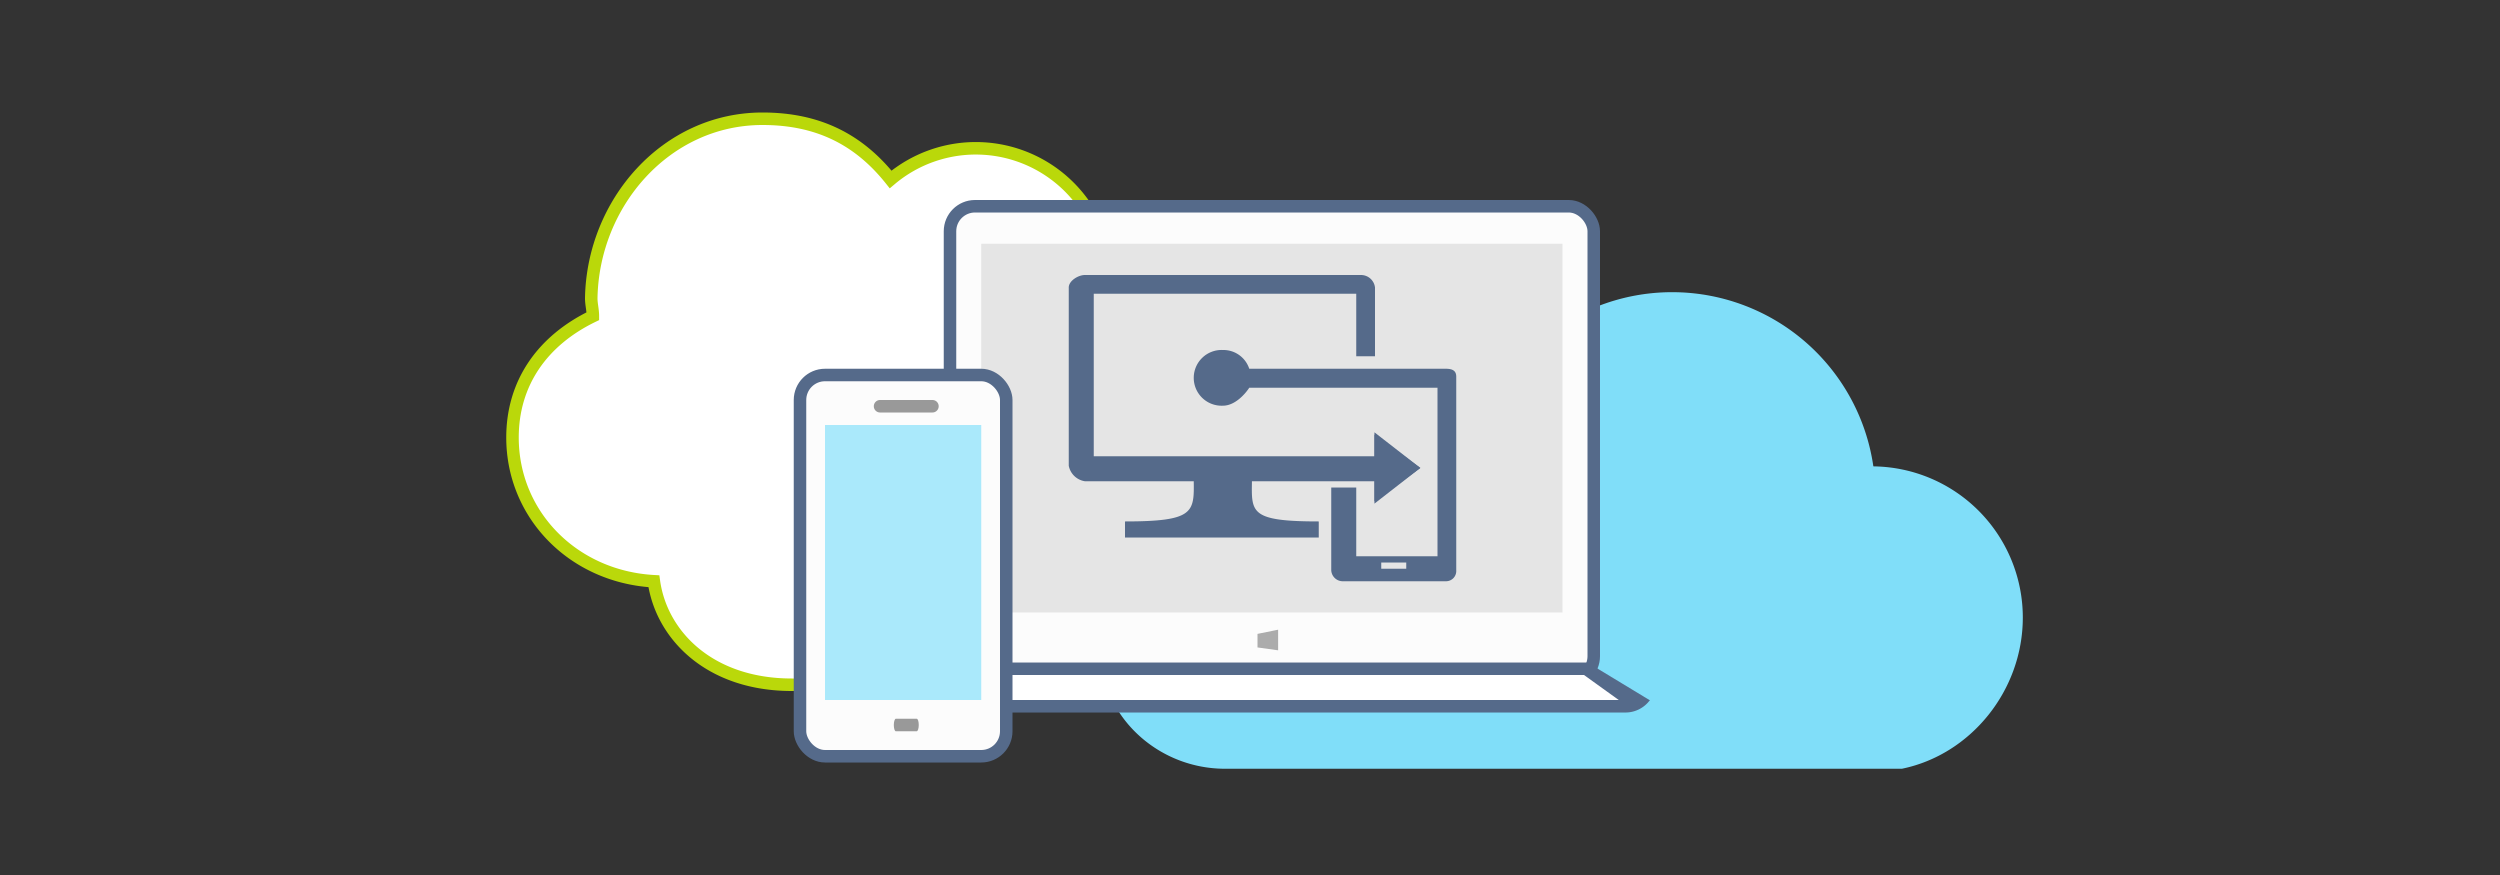 <svg xmlns="http://www.w3.org/2000/svg" viewBox="0 0 400 140">
  <rect x="0" y="0" width="400" height="140" fill="#333333" stroke="none"/>
  <defs>
    <style>
      .cls-1, .cls-5 {
        fill: #fff;
      }

      .cls-1 {
        stroke: #bad80a;
      }

      .cls-1, .cls-3 {
        stroke-miterlimit: 10;
        stroke-width: 2px;
      }

      .cls-2 {
        fill: #80def9;
      }

      .cls-3 {
        fill: #fcfcfc;
        stroke: #556a8a;
      }

      .cls-4 {
        fill: #556a8a;
      }

      .cls-6 {
        fill: #e5e5e5;
      }

      .cls-7 {
        fill: #aae9fb;
      }

      .cls-8 {
        fill: #999;
      }

      .cls-9 {
        fill: #acacac;
      }
    </style>
  </defs>
  <title>bcs-partner-advanced-management-intune-1</title>
  <g id="ICONS">
    <path class="cls-1" d="M178,50.13v-.58a23.51,23.51,0,0,0-.76-5.84,21.14,21.14,0,0,0-34.74-15C137.32,22.22,130.77,19,122,19c-15.47,0-27.14,13.5-27.4,28.71,0,1,.26,1.84.26,2.88C86.72,54.53,82,61.34,82,70c0,12.37,9.73,22.28,22.62,23,1.19,8.59,8.88,16.56,22.07,16.56,11.12,0,17.76.9,25.87-8.23a27.34,27.34,0,0,0,12.94,3.53c15.59,0,28.23-13.81,28.23-29.4A28.22,28.22,0,0,0,178,50.13Z"/>
    <g>
      <path class="cls-2" d="M299.79,74.62a.06.06,0,0,1-.06-.05,32.53,32.53,0,0,0-64.2-1.07.06.06,0,0,1-.1,0A22.14,22.14,0,0,0,200,84.79a.06.06,0,0,1-.07,0A19.3,19.3,0,0,0,176,104.52C176.48,115,185.51,123,196,123h108.3c11-2.25,19.35-12.49,19.35-24.2A24.19,24.19,0,0,0,299.79,74.62Z"/>
      <g>
        <rect class="cls-3" x="152" y="33" width="103" height="76" rx="4" ry="4"/>
        <path class="cls-4" d="M259.86,114H147.38c-3.77,0-4.38-2-4.38-2H264A4.86,4.86,0,0,1,259.86,114Z"/>
        <polygon class="cls-4" points="142.9 112 151.7 106 254 106 263.9 112 142.9 112"/>
        <polygon class="cls-5" points="147 112 152.32 108 253.44 108 259 112 147 112"/>
        <rect class="cls-6" x="157" y="39" width="93" height="59"/>
      </g>
    </g>
    <g>
      <rect class="cls-3" x="128" y="60" width="33" height="61" rx="4" ry="4"/>
      <rect class="cls-7" x="132" y="68" width="25" height="44"/>
      <path class="cls-8" d="M149.19,66h-8.38a1,1,0,0,1,0-2h8.38a1,1,0,0,1,0,2Z"/>
      <path class="cls-8" d="M146.68,117h-3.35c-.18,0-.32-.45-.32-1s.15-1,.32-1h3.35c.18,0,.32.45.32,1S146.85,117,146.68,117Z"/>
    </g>
    <polygon class="cls-9" points="204.5 104.05 201.2 103.59 201.2 101.42 204.5 100.75 204.5 104.05"/>
    <g id="Layer_80" data-name="Layer 80">
      <g>
        <polygon class="cls-4" points="219.91 80.22 227.25 74.87 219.91 69.53 219.91 80.22"/>
        <polygon class="cls-4" points="219.91 80.58 227.25 74.87 219.91 69.17 219.91 80.58"/>
        <path class="cls-4" d="M222,77V73H175V47h42V57h3V46a2.26,2.26,0,0,0-2.23-2H173.58c-1.07,0-2.58.94-2.58,2V74.52A3.11,3.11,0,0,0,173.58,77H191c.07,5,0,6.43-11,6.43V86h31V83.43c-11,0-10.76-1.43-10.69-6.43Z"/>
        <path class="cls-4" d="M231.32,59H199.88a4.35,4.35,0,0,0-4.21-3,4.46,4.46,0,1,0,0,8.91c1.92,0,3.56-1.87,4.21-2.87H230V89H217V78h-4V91.27A1.85,1.85,0,0,0,214.92,93h16.39A1.64,1.64,0,0,0,233,91.27v-31C233,59.26,232.32,59,231.32,59ZM225,91h-4V90h4Z"/>
      </g>
    </g>
  </g>
</svg>
